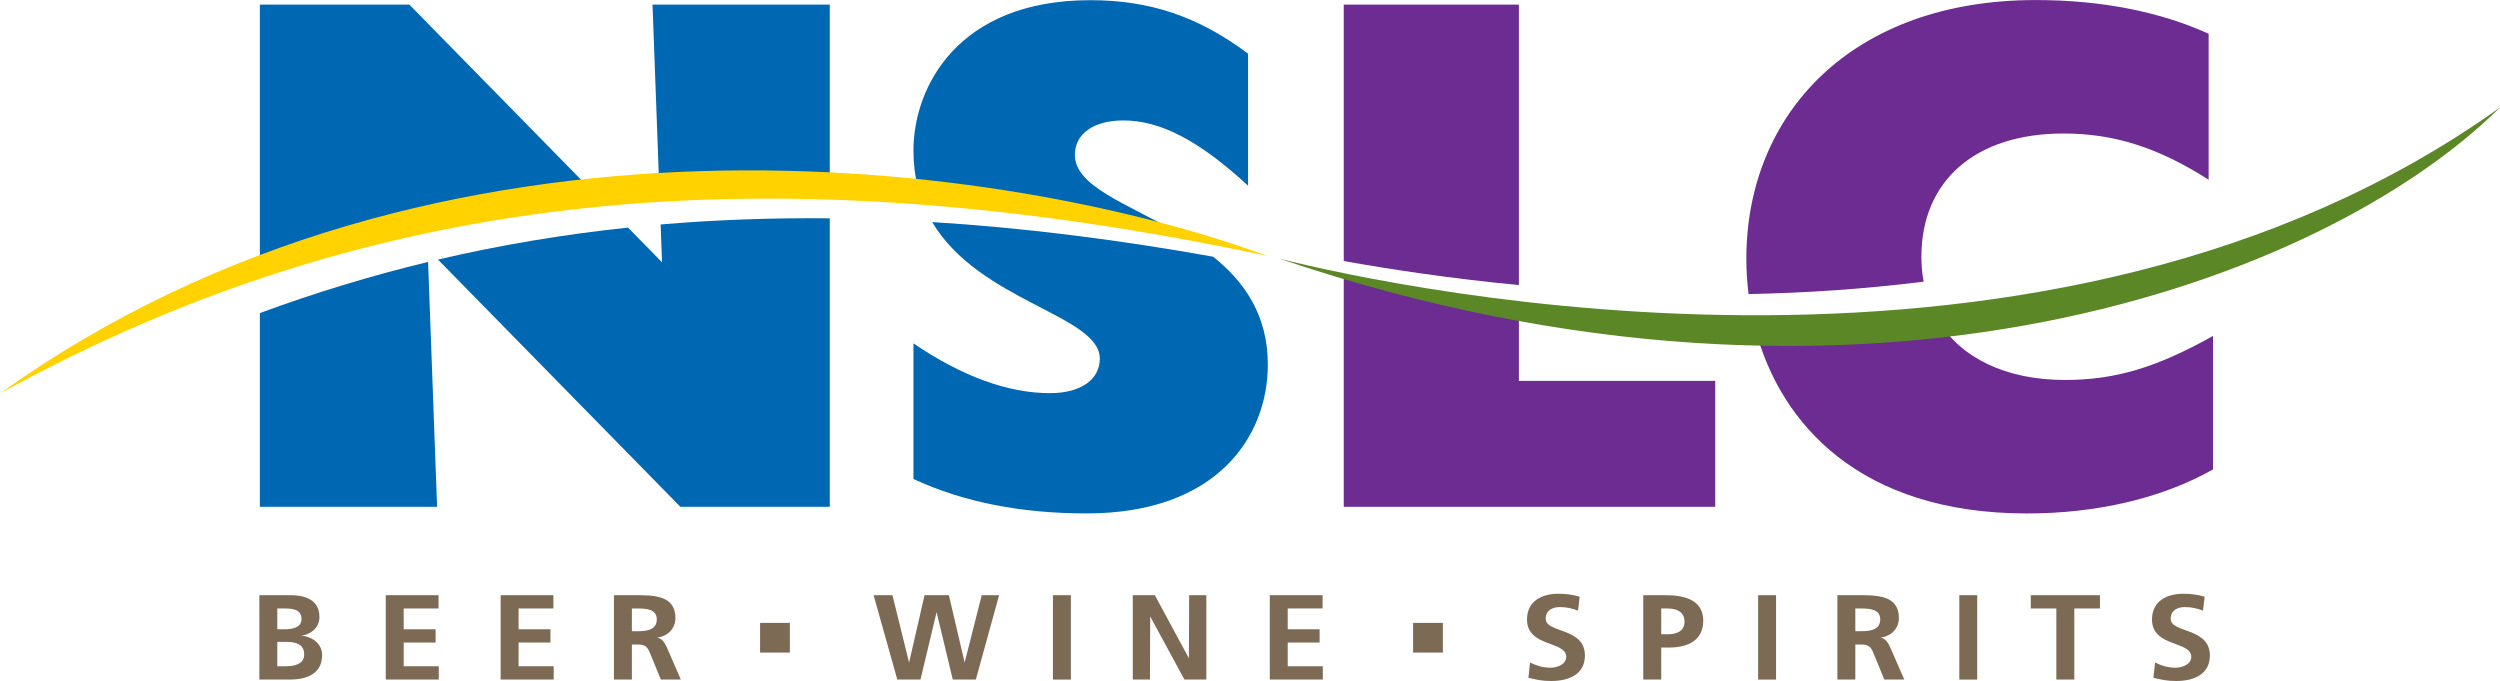 <?xml version="1.0" encoding="UTF-8"?>
<svg xmlns="http://www.w3.org/2000/svg" xmlns:xlink="http://www.w3.org/1999/xlink" width="228.67pt" height="62.29pt" viewBox="0 0 228.67 62.29" version="1.1">
<defs>
<clipPath id="clip1">
  <path d="M 23 54 L 30 54 L 30 62.289 L 23 62.289 Z M 23 54 "/>
</clipPath>
<clipPath id="clip2">
  <path d="M 35 54 L 41 54 L 41 62.289 L 35 62.289 Z M 35 54 "/>
</clipPath>
<clipPath id="clip3">
  <path d="M 45 54 L 51 54 L 51 62.289 L 45 62.289 Z M 45 54 "/>
</clipPath>
<clipPath id="clip4">
  <path d="M 56 54 L 63 54 L 63 62.289 L 56 62.289 Z M 56 54 "/>
</clipPath>
<clipPath id="clip5">
  <path d="M 79 54 L 92 54 L 92 62.289 L 79 62.289 Z M 79 54 "/>
</clipPath>
<clipPath id="clip6">
  <path d="M 96 54 L 98 54 L 98 62.289 L 96 62.289 Z M 96 54 "/>
</clipPath>
<clipPath id="clip7">
  <path d="M 103 54 L 111 54 L 111 62.289 L 103 62.289 Z M 103 54 "/>
</clipPath>
<clipPath id="clip8">
  <path d="M 116 54 L 121 54 L 121 62.289 L 116 62.289 Z M 116 54 "/>
</clipPath>
<clipPath id="clip9">
  <path d="M 139 54 L 145 54 L 145 62.289 L 139 62.289 Z M 139 54 "/>
</clipPath>
<clipPath id="clip10">
  <path d="M 150 54 L 156 54 L 156 62.289 L 150 62.289 Z M 150 54 "/>
</clipPath>
<clipPath id="clip11">
  <path d="M 160 54 L 163 54 L 163 62.289 L 160 62.289 Z M 160 54 "/>
</clipPath>
<clipPath id="clip12">
  <path d="M 168 54 L 175 54 L 175 62.289 L 168 62.289 Z M 168 54 "/>
</clipPath>
<clipPath id="clip13">
  <path d="M 179 54 L 181 54 L 181 62.289 L 179 62.289 Z M 179 54 "/>
</clipPath>
<clipPath id="clip14">
  <path d="M 185 54 L 193 54 L 193 62.289 L 185 62.289 Z M 185 54 "/>
</clipPath>
<clipPath id="clip15">
  <path d="M 196 54 L 203 54 L 203 62.289 L 196 62.289 Z M 196 54 "/>
</clipPath>
<clipPath id="clip16">
  <path d="M 117 9 L 228.672 9 L 228.672 32 L 117 32 Z M 117 9 "/>
</clipPath>
</defs>
<g id="surface1">
<path style=" stroke:none;fill-rule:nonzero;fill:rgb(42.4%,17.299%,56.898%);fill-opacity:1;" d="M 122.91 46.355 L 122.91 25.191 C 128.402 26.535 133.742 27.578 138.93 28.352 L 138.93 34.84 L 156.887 34.84 L 156.887 46.355 "/>
<path style=" stroke:none;fill-rule:nonzero;fill:rgb(42.4%,17.299%,56.898%);fill-opacity:1;" d="M 122.91 23.875 L 122.91 0.418 L 138.93 0.418 L 138.93 26.074 C 132.754 25.484 127.309 24.664 122.91 23.875 "/>
<path style=" stroke:none;fill-rule:nonzero;fill:rgb(42.4%,17.299%,56.898%);fill-opacity:1;" d="M 202.418 30.73 L 202.418 42.938 C 197.66 45.621 191.695 46.965 185.398 46.965 C 170.117 46.965 162.855 38.758 160.566 30.121 C 166.426 30.188 172.012 29.902 177.289 29.332 C 179.375 32.738 183.461 34.754 188.879 34.754 C 193.504 34.754 197.258 33.613 202.418 30.73 "/>
<path style=" stroke:none;fill-rule:nonzero;fill:rgb(42.4%,17.299%,56.898%);fill-opacity:1;" d="M 159.938 26.898 C 159.801 25.816 159.734 24.738 159.734 23.684 C 159.734 10.336 169.453 0.004 186.203 0.004 C 192.23 0.004 197.594 1.078 202.02 3.09 L 202.02 16.441 C 197.395 13.488 193.371 12.211 188.746 12.211 C 180.703 12.211 175.746 16.508 175.746 23.488 C 175.746 24.277 175.816 25.035 175.953 25.762 C 170.492 26.445 165.117 26.797 159.938 26.898 "/>
<path style=" stroke:none;fill-rule:nonzero;fill:rgb(0%,40.799%,69.8%);fill-opacity:1;" d="M 23.77 46.355 L 23.77 28.637 C 28.82 26.773 33.941 25.215 39.156 23.957 L 39.98 46.355 "/>
<path style=" stroke:none;fill-rule:nonzero;fill:rgb(0%,40.799%,69.8%);fill-opacity:1;" d="M 60.289 16.809 L 59.684 0.418 L 75.898 0.418 L 75.898 16.562 C 70.859 16.375 65.629 16.438 60.289 16.809 "/>
<path style=" stroke:none;fill-rule:nonzero;fill:rgb(0%,40.799%,69.8%);fill-opacity:1;" d="M 57.441 20.816 L 60.555 23.992 L 60.426 20.531 C 65.477 20.102 70.629 19.918 75.898 19.969 L 75.898 46.355 L 62.23 46.355 L 40.059 23.742 C 45.738 22.414 51.523 21.445 57.441 20.816 "/>
<path style=" stroke:none;fill-rule:nonzero;fill:rgb(0%,40.799%,69.8%);fill-opacity:1;" d="M 23.77 24.691 L 23.77 0.418 L 37.438 0.418 L 54.074 17.383 C 44.07 18.539 33.797 20.832 23.77 24.691 "/>
<path style=" stroke:none;fill-rule:nonzero;fill:rgb(0%,40.799%,69.8%);fill-opacity:1;" d="M 83.551 43.812 L 83.551 31.406 C 87.98 34.422 92.207 35.961 96.031 35.961 C 98.988 35.961 100.598 34.625 100.598 32.812 C 100.598 28.82 89.582 27.602 85.262 20.312 C 93.516 20.824 102.062 21.887 110.965 23.48 C 113.789 25.742 115.965 28.781 115.965 33.352 C 115.965 39.918 111.332 46.961 99.391 46.961 C 93.484 46.961 88.184 45.961 83.551 43.812 "/>
<path style=" stroke:none;fill-rule:nonzero;fill:rgb(0%,40.799%,69.8%);fill-opacity:1;" d="M 83.934 17.066 C 83.688 16.059 83.551 14.961 83.551 13.766 C 83.551 8 87.578 0.016 99.723 0.016 C 105.16 0.016 109.59 1.488 114.156 4.91 L 114.156 16.984 C 109.727 12.895 106.172 11.016 102.746 11.016 C 100.062 11.016 98.316 12.219 98.316 14.164 C 98.316 17.031 102.984 18.578 107.52 21.18 C 100.781 19.367 92.754 17.867 83.934 17.066 "/>
<g clip-path="url(#clip1)" clip-rule="nonzero">
<path style=" stroke:none;fill-rule:nonzero;fill:rgb(48.599%,41.599%,33.299%);fill-opacity:1;" d="M 26.582 54.441 C 27.641 54.441 29.219 54.727 29.219 56.418 C 29.219 57.336 28.562 57.98 27.59 58.145 C 28.703 58.266 29.465 58.973 29.465 59.926 C 29.465 61.871 27.613 62.156 26.582 62.156 L 23.723 62.156 L 23.723 54.441 Z M 26.031 57.559 C 26.723 57.559 27.578 57.418 27.578 56.617 C 27.578 55.727 26.746 55.656 25.996 55.656 L 25.363 55.656 L 25.363 57.559 Z M 26.137 60.941 C 26.898 60.941 27.824 60.766 27.824 59.867 C 27.824 58.859 26.957 58.711 26.137 58.711 L 25.363 58.711 L 25.363 60.941 "/>
</g>
<g clip-path="url(#clip2)" clip-rule="nonzero">
<path style=" stroke:none;fill-rule:nonzero;fill:rgb(48.599%,41.599%,33.299%);fill-opacity:1;" d="M 40.113 54.441 L 40.113 55.656 L 36.926 55.656 L 36.926 57.559 L 39.844 57.559 L 39.844 58.773 L 36.926 58.773 L 36.926 60.941 L 40.137 60.941 L 40.137 62.156 L 35.285 62.156 L 35.285 54.441 "/>
</g>
<g clip-path="url(#clip3)" clip-rule="nonzero">
<path style=" stroke:none;fill-rule:nonzero;fill:rgb(48.599%,41.599%,33.299%);fill-opacity:1;" d="M 50.617 54.441 L 50.617 55.656 L 47.434 55.656 L 47.434 57.559 L 50.348 57.559 L 50.348 58.773 L 47.434 58.773 L 47.434 60.941 L 50.645 60.941 L 50.645 62.156 L 45.793 62.156 L 45.793 54.441 "/>
</g>
<g clip-path="url(#clip4)" clip-rule="nonzero">
<path style=" stroke:none;fill-rule:nonzero;fill:rgb(48.599%,41.599%,33.299%);fill-opacity:1;" d="M 57.926 54.441 C 59.684 54.441 61.781 54.387 61.781 56.531 C 61.781 57.434 61.141 58.191 60.094 58.32 C 60.539 58.375 60.797 58.797 60.965 59.141 L 62.273 62.156 L 60.445 62.156 L 59.461 59.75 C 59.227 59.176 59.02 58.953 58.324 58.953 L 57.797 58.953 L 57.797 62.156 L 56.156 62.156 L 56.156 54.441 Z M 58.34 57.734 C 59.145 57.734 60.074 57.621 60.074 56.66 C 60.074 55.734 59.16 55.656 58.34 55.656 L 57.797 55.656 L 57.797 57.734 "/>
</g>
<g clip-path="url(#clip5)" clip-rule="nonzero">
<path style=" stroke:none;fill-rule:nonzero;fill:rgb(48.599%,41.599%,33.299%);fill-opacity:1;" d="M 81.629 54.441 L 83.152 60.605 L 84.566 54.441 L 86.793 54.441 L 88.234 60.605 L 89.797 54.441 L 91.387 54.441 L 89.258 62.156 L 87.148 62.156 L 85.668 55.992 L 84.195 62.156 L 82.074 62.156 L 79.906 54.441 "/>
</g>
<g clip-path="url(#clip6)" clip-rule="nonzero">
<path style=" stroke:none;fill-rule:nonzero;fill:rgb(48.599%,41.599%,33.299%);fill-opacity:1;" d="M 96.309 62.16 L 97.949 62.16 L 97.949 54.441 L 96.309 54.441 Z M 96.309 62.16 "/>
</g>
<g clip-path="url(#clip7)" clip-rule="nonzero">
<path style=" stroke:none;fill-rule:nonzero;fill:rgb(48.599%,41.599%,33.299%);fill-opacity:1;" d="M 105.629 54.441 L 108.746 60.211 L 108.77 54.441 L 110.34 54.441 L 110.34 62.156 L 108.336 62.156 L 105.207 56.387 L 105.184 62.156 L 103.613 62.156 L 103.613 54.441 "/>
</g>
<g clip-path="url(#clip8)" clip-rule="nonzero">
<path style=" stroke:none;fill-rule:nonzero;fill:rgb(48.599%,41.599%,33.299%);fill-opacity:1;" d="M 120.973 54.441 L 120.973 55.656 L 117.785 55.656 L 117.785 57.559 L 120.703 57.559 L 120.703 58.773 L 117.785 58.773 L 117.785 60.941 L 120.996 60.941 L 120.996 62.156 L 116.145 62.156 L 116.145 54.441 "/>
</g>
<g clip-path="url(#clip9)" clip-rule="nonzero">
<path style=" stroke:none;fill-rule:nonzero;fill:rgb(48.599%,41.599%,33.299%);fill-opacity:1;" d="M 144.34 55.859 C 143.816 55.641 143.246 55.527 142.672 55.527 C 142.105 55.527 141.383 55.754 141.383 56.598 C 141.383 57.93 144.969 57.371 144.969 59.957 C 144.969 61.648 143.551 62.289 141.898 62.289 C 141.008 62.289 140.609 62.18 139.801 61.996 L 139.949 60.598 C 140.52 60.887 141.16 61.074 141.805 61.074 C 142.43 61.074 143.258 60.777 143.258 60.078 C 143.258 58.605 139.672 59.215 139.672 56.66 C 139.672 54.938 141.094 54.309 142.527 54.309 C 143.234 54.309 143.891 54.395 144.488 54.582 "/>
</g>
<g clip-path="url(#clip10)" clip-rule="nonzero">
<path style=" stroke:none;fill-rule:nonzero;fill:rgb(48.599%,41.599%,33.299%);fill-opacity:1;" d="M 152.383 54.441 C 154.164 54.441 155.793 54.926 155.793 56.773 C 155.793 58.574 154.398 59.23 152.637 59.23 L 151.949 59.23 L 151.949 62.156 L 150.305 62.156 L 150.305 54.441 Z M 152.523 58.016 C 153.34 58.016 154.078 57.758 154.078 56.863 C 154.078 55.965 153.367 55.656 152.523 55.656 L 151.949 55.656 L 151.949 58.016 "/>
</g>
<g clip-path="url(#clip11)" clip-rule="nonzero">
<path style=" stroke:none;fill-rule:nonzero;fill:rgb(48.599%,41.599%,33.299%);fill-opacity:1;" d="M 160.812 62.16 L 162.453 62.16 L 162.453 54.441 L 160.812 54.441 Z M 160.812 62.16 "/>
</g>
<g clip-path="url(#clip12)" clip-rule="nonzero">
<path style=" stroke:none;fill-rule:nonzero;fill:rgb(48.599%,41.599%,33.299%);fill-opacity:1;" d="M 169.832 54.441 C 171.59 54.441 173.688 54.387 173.688 56.531 C 173.688 57.434 173.043 58.191 172 58.32 C 172.445 58.375 172.703 58.797 172.863 59.141 L 174.18 62.156 L 172.352 62.156 L 171.367 59.75 C 171.133 59.176 170.922 58.953 170.23 58.953 L 169.703 58.953 L 169.703 62.156 L 168.062 62.156 L 168.062 54.441 Z M 170.242 57.734 C 171.051 57.734 171.98 57.621 171.98 56.66 C 171.98 55.734 171.062 55.656 170.242 55.656 L 169.703 55.656 L 169.703 57.734 "/>
</g>
<g clip-path="url(#clip13)" clip-rule="nonzero">
<path style=" stroke:none;fill-rule:nonzero;fill:rgb(48.599%,41.599%,33.299%);fill-opacity:1;" d="M 179.215 62.16 L 180.852 62.16 L 180.852 54.441 L 179.215 54.441 Z M 179.215 62.16 "/>
</g>
<g clip-path="url(#clip14)" clip-rule="nonzero">
<path style=" stroke:none;fill-rule:nonzero;fill:rgb(48.599%,41.599%,33.299%);fill-opacity:1;" d="M 185.75 55.656 L 185.75 54.441 L 192.078 54.441 L 192.078 55.656 L 189.734 55.656 L 189.734 62.156 L 188.09 62.156 L 188.09 55.656 "/>
</g>
<g clip-path="url(#clip15)" clip-rule="nonzero">
<path style=" stroke:none;fill-rule:nonzero;fill:rgb(48.599%,41.599%,33.299%);fill-opacity:1;" d="M 201.504 55.859 C 200.988 55.641 200.414 55.527 199.84 55.527 C 199.273 55.527 198.551 55.754 198.551 56.598 C 198.551 57.93 202.133 57.371 202.133 59.957 C 202.133 61.648 200.719 62.289 199.066 62.289 C 198.176 62.289 197.773 62.18 196.969 61.996 L 197.121 60.598 C 197.684 60.887 198.328 61.074 198.969 61.074 C 199.598 61.074 200.43 60.777 200.43 60.078 C 200.43 58.605 196.84 59.215 196.84 56.66 C 196.84 54.938 198.258 54.309 199.699 54.309 C 200.398 54.309 201.055 54.395 201.656 54.582 "/>
</g>
<path style=" stroke:none;fill-rule:nonzero;fill:rgb(48.599%,41.599%,33.299%);fill-opacity:1;" d="M 69.523 59.691 L 72.246 59.691 L 72.246 56.973 L 69.523 56.973 Z M 69.523 59.691 "/>
<path style=" stroke:none;fill-rule:nonzero;fill:rgb(48.599%,41.599%,33.299%);fill-opacity:1;" d="M 129.254 59.691 L 131.977 59.691 L 131.977 56.973 L 129.254 56.973 Z M 129.254 59.691 "/>
<path style=" stroke:none;fill-rule:nonzero;fill:rgb(100%,82.399%,0%);fill-opacity:1;" d="M 0 35.992 C 34.285 17.102 70.516 13.781 115.91 23.406 C 92.262 14.691 40.062 7.246 0 35.992 "/>
<g clip-path="url(#clip16)" clip-rule="nonzero">
<path style=" stroke:none;fill-rule:nonzero;fill:rgb(36.099%,52.899%,15.3%);fill-opacity:1;" d="M 228.668 9.828 C 212.766 25.582 170.516 41.746 117.078 23.676 C 128.109 26.418 187.523 39.301 228.668 9.828 "/>
</g>
</g>
</svg>
